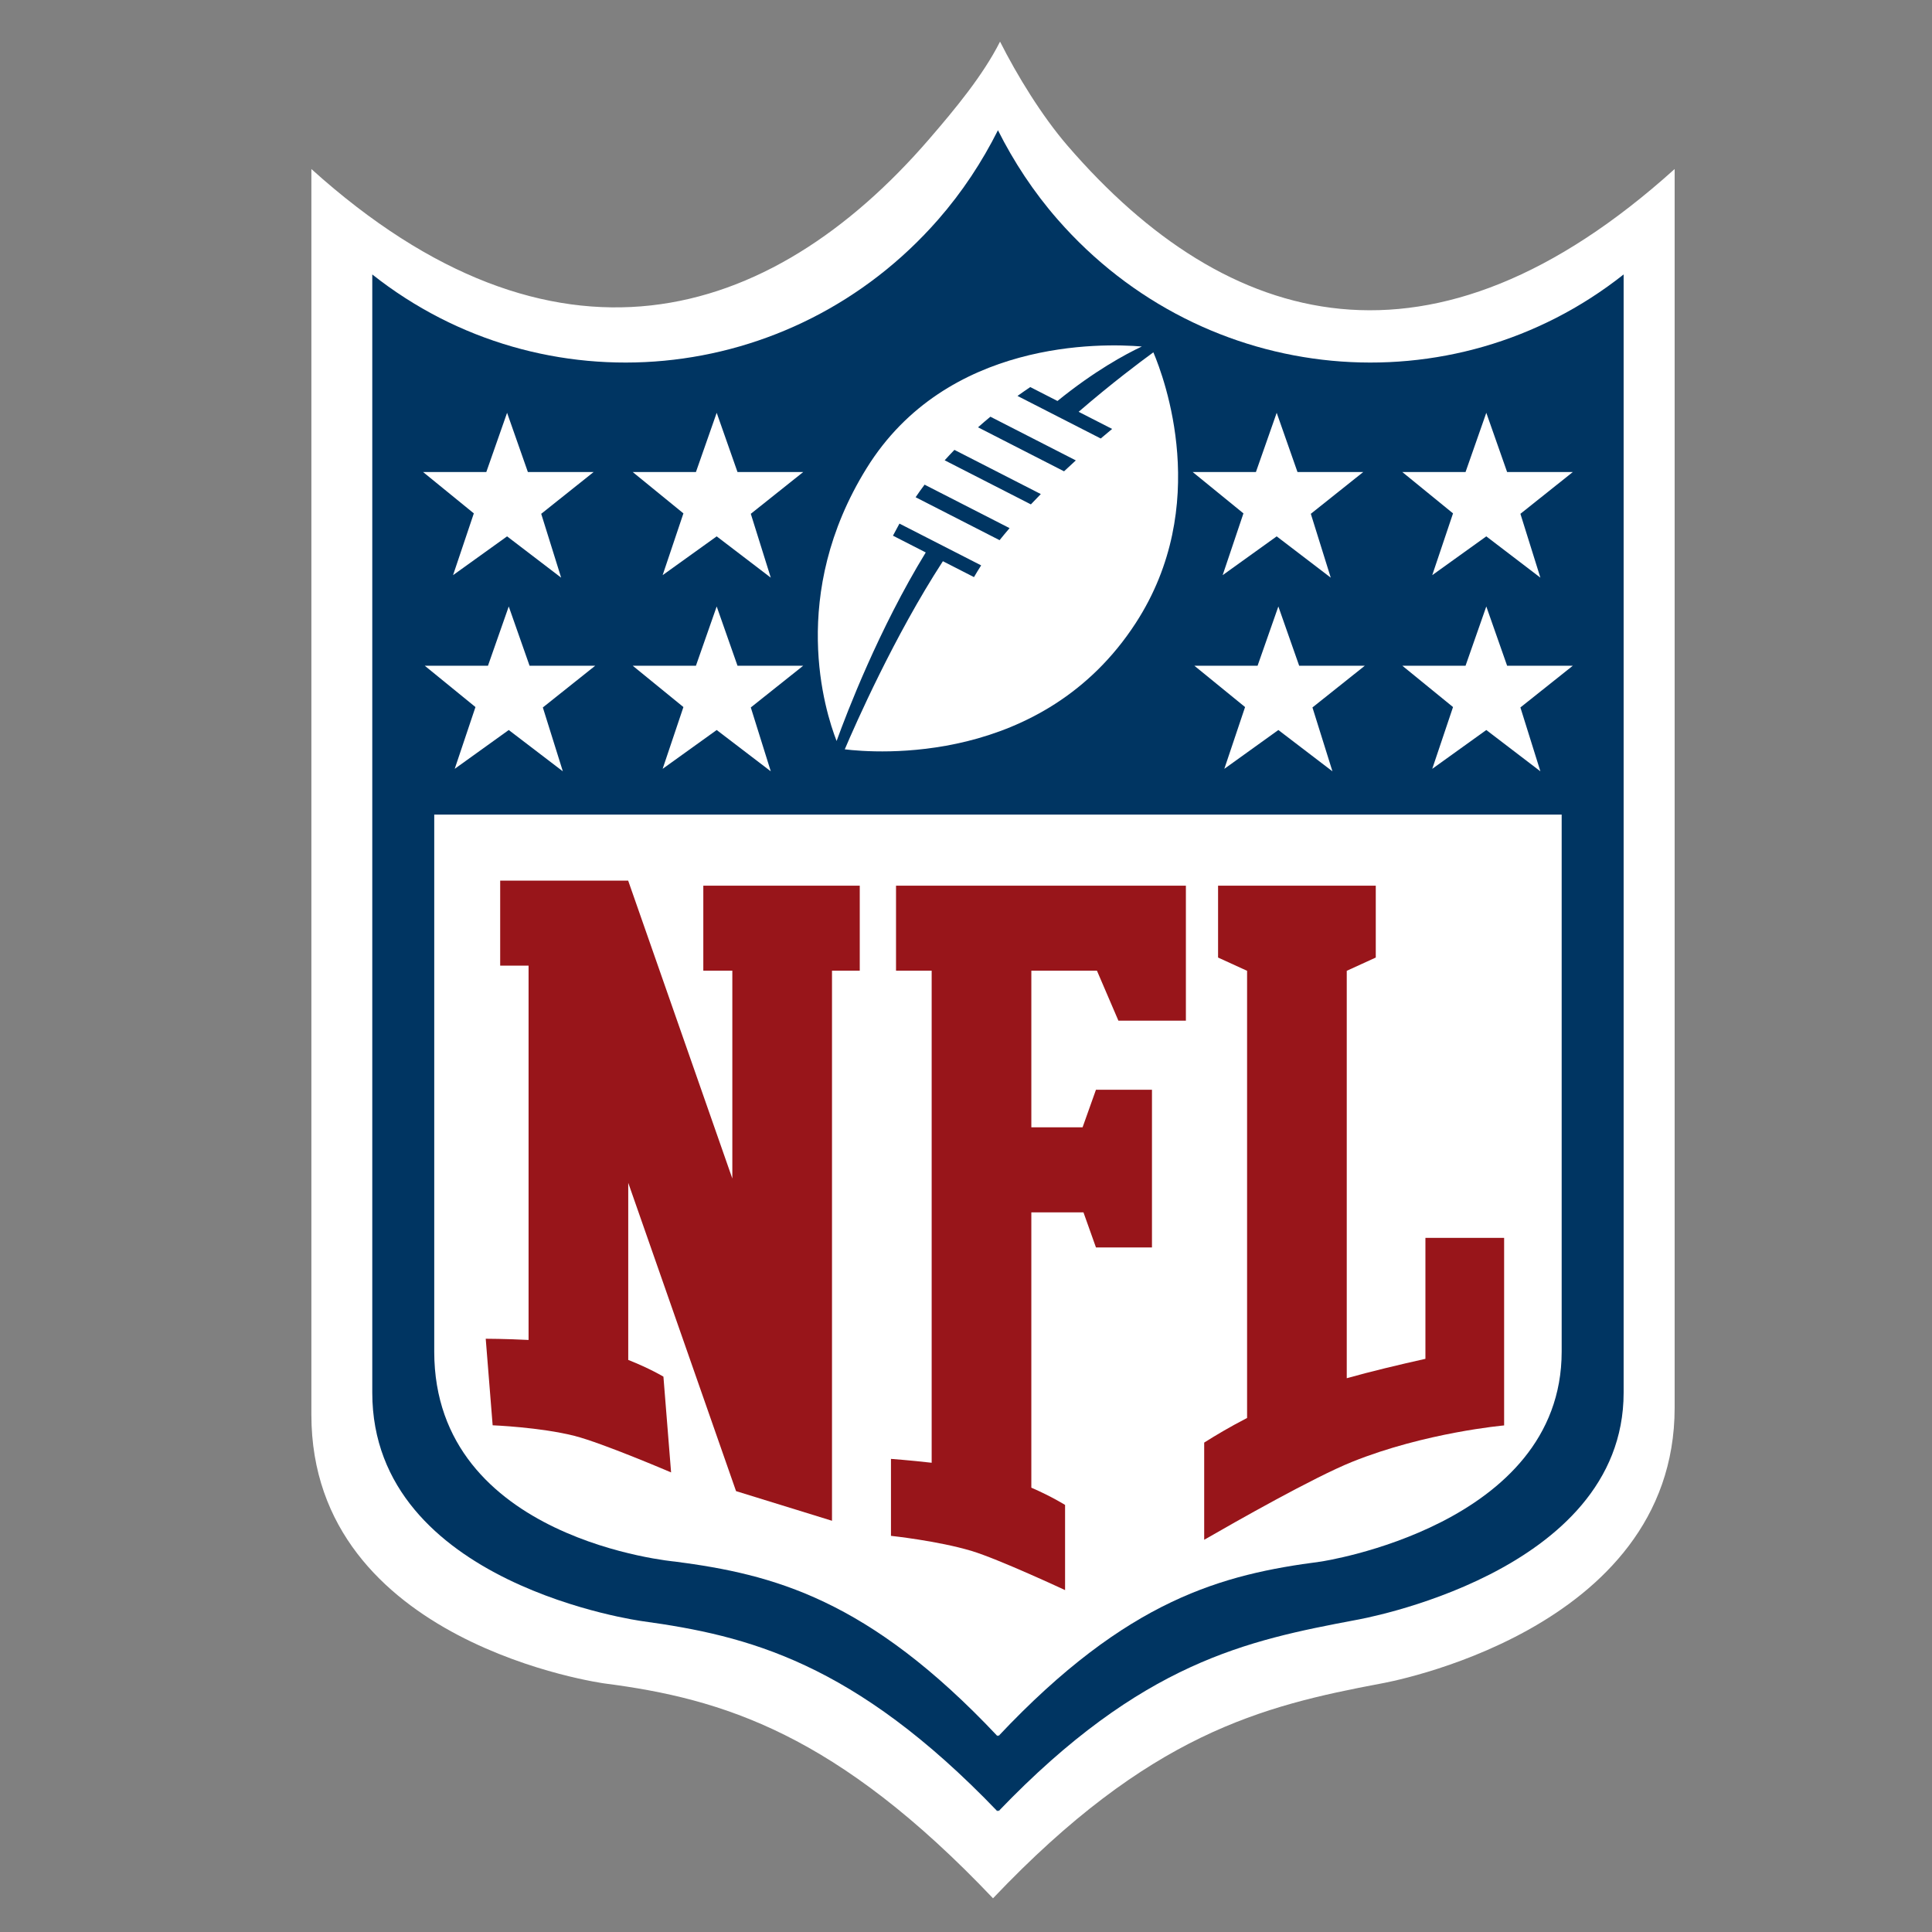 <?xml version="1.0" encoding="utf-8"?>
<!-- Generator: Adobe Illustrator 16.0.0, SVG Export Plug-In . SVG Version: 6.00 Build 0)  -->
<!DOCTYPE svg PUBLIC "-//W3C//DTD SVG 1.1//EN" "http://www.w3.org/Graphics/SVG/1.1/DTD/svg11.dtd">
<svg version="1.1" id="Layer_1" xmlns="http://www.w3.org/2000/svg" xmlns:xlink="http://www.w3.org/1999/xlink" x="0px" y="0px"
	 width="1200px" height="1200px" viewBox="0 0 1200 1200" enable-background="new 0 0 1200 1200" xml:space="preserve">
<rect x="0" y="0" width="1200" height="1200" fill="#808080" stroke="none"/>
<g>
	<path fill="#FFFFFF" d="M1040.152,874.363V104.992C889.969,240.42,762.71,205.965,663.088,90.521
		c-15.966-18.496-31.368-43.691-41.944-64.664c-10.579,20.973-27.957,41.918-43.922,60.415
		c-99.623,115.442-233.636,154.148-383.82,18.72V878.73c0,142.438,182.192,166.906,182.192,166.906
		c73.578,9.511,144.204,31.308,241.185,133.427c96.977-102.119,166.901-119.446,241.178-133.427
		C857.956,1045.637,1040.152,1014.178,1040.152,874.363z"/>
	<path fill="#003562" d="M1008.467,864.998v-694.53c-106.104,84.002-260.278,70.265-351.519-34.118
		c-15.039-17.204-27.271-35.899-37.102-55.459c-9.828,19.561-22.064,38.255-37.103,55.459
		c-91.237,104.383-245.412,118.12-351.515,34.118v694.53c0,119.605,167.972,141.973,167.972,141.973
		c64.864,8.946,131.192,25.196,220.257,117.979c0.133-0.184,0.258-0.351,0.389-0.534c0.131,0.184,0.258,0.351,0.39,0.534
		c89.063-92.783,154.725-106.051,221.825-118.725C842.062,1006.226,1008.467,977.895,1008.467,864.998z"/>
	<path fill="#FFFFFF" d="M716.376,218.837c-8.654,6.298-26.114,19.421-46.42,36.943l20.814,10.645
		c-2.309,1.906-4.672,3.893-7.086,5.939l-51.7-26.441c2.675-1.911,5.33-3.752,7.942-5.504l16.885,8.636
		c22.955-18.626,42.021-28.948,52.394-33.835c-24.637-2.067-121.258-4.609-170.951,75.615
		c-48.575,78.415-25.942,150.653-18.624,169.412c6.317-17.457,26.266-69.562,55.37-117.111l-20.362-10.415
		c1.306-2.525,2.647-5.028,4.029-7.506l50.743,25.952c-1.528,2.37-3.01,4.805-4.455,7.289l-19.309-9.875
		c-30.191,46.456-54.387,101.439-60.945,116.845c19.125,2.333,123.02,10.483,180.731-78.452
		C752.711,314.116,723.217,234.927,716.376,218.837z M620.854,335.509l-52.148-26.668c1.8-2.669,3.662-5.266,5.568-7.81
		l52.789,26.999C624.956,330.499,622.877,332.989,620.854,335.509z M640.298,313.282l-53.545-27.383
		c1.991-2.208,4.015-4.363,6.057-6.471l53.653,27.442C644.393,308.981,642.337,311.119,640.298,313.282z M660.894,292.739
		l-53.425-27.326c2.552-2.261,5.114-4.468,7.682-6.587l53.065,27.143C665.789,288.175,663.349,290.434,660.894,292.739z"/>
	<g>
		<g>
			<polygon fill="#FFFFFF" points="923.167,256.395 936.093,293.19 976.909,293.19 944.351,319.138 956.764,358.796 
				923.167,333.142 889.592,357.238 902.502,318.867 871.005,293.19 910.276,293.19 			"/>
			<polygon fill="#FFFFFF" points="923.167,376.685 936.093,413.492 976.909,413.492 944.351,439.411 956.764,479.087 
				923.167,453.426 889.592,477.54 902.502,439.165 871.005,413.492 910.276,413.492 			"/>
			<polygon fill="#FFFFFF" points="794.01,376.685 806.936,413.492 847.724,413.492 815.186,439.411 827.606,479.087 
				794.01,453.426 760.449,477.54 773.339,439.165 741.837,413.492 781.109,413.492 			"/>
			<polygon fill="#FFFFFF" points="792.976,256.395 805.894,293.19 846.728,293.19 814.174,319.138 826.556,358.796 
				792.976,333.142 759.413,357.238 772.322,318.867 740.805,293.19 780.074,293.19 			"/>
		</g>
		<g>
			<polygon fill="#FFFFFF" points="445.149,256.395 458.075,293.19 498.89,293.19 466.335,319.138 478.748,358.796 445.149,333.142 
				411.575,357.238 424.483,318.867 392.988,293.19 432.257,293.19 			"/>
			<polygon fill="#FFFFFF" points="445.149,376.685 458.075,413.492 498.89,413.492 466.335,439.411 478.748,479.087 
				445.149,453.426 411.575,477.54 424.483,439.165 392.988,413.492 432.257,413.492 			"/>
			<polygon fill="#FFFFFF" points="315.991,376.685 328.921,413.492 369.705,413.492 337.168,439.411 349.592,479.087 
				315.991,453.426 282.431,477.54 295.32,439.165 263.818,413.492 303.09,413.492 			"/>
			<polygon fill="#FFFFFF" points="314.958,256.395 327.876,293.19 368.709,293.19 336.155,319.138 348.537,358.796 
				314.958,333.142 281.396,357.238 294.303,318.867 262.789,293.19 302.054,293.19 			"/>
		</g>
	</g>
	<path fill="#FFFFFF" d="M969.982,839.5V505.95H269.714V839.5c0,117.332,149.659,130.443,149.659,130.443
		c60.822,7.917,119.882,23.104,200.123,108.325c0.121-0.171,0.231-0.326,0.354-0.492c0.119,0.166,0.229,0.321,0.348,0.492
		c80.243-85.221,139.305-100.408,200.126-108.325C820.324,969.943,969.982,947.887,969.982,839.5z"/>
	<path fill="#98151A" d="M640.582,550.099h-61.906h-22.14v52.821h22.14v97.28v52.824v79.967v26.644v46.507v2.405
		c-13.609-1.562-25.278-2.405-25.278-2.405v47.803c0,0,29.385,3.132,50.153,9.4c16.773,5.064,57.986,24.294,57.986,24.294v-52.896
		c0,0-7.971-5.074-20.955-10.725v-17.877v-73.15v-79.967h32.382l7.758,21.78h34.789v-21.78v-26.412v-1.567V700.2v-23.348h-34.789
		l-8.316,23.348h-31.823v-97.28h40.751l13.322,31.026h41.922V602.92v-18.733v-34.088H640.582z"/>
	<path fill="#98151A" d="M516.769,550.099h-61.907h-18.023v52.821h18.023v129.082l-64.65-184.898v-0.141h-61.907h-17.632v52.823
		h17.632v145.986v86.499c-14.217-0.729-26.614-0.754-26.614-0.754l4.301,53.759c0,0,29.579,1.178,50.841,6.577
		c17.176,4.354,59.992,22.691,59.992,22.691l-4.76-59.489c0,0-8.399-5.068-21.853-10.383v-98.9v-11.104l66.96,191.493l59.597,18.418
		v-0.311v-35.21V602.92h17.24v-52.821H516.769z"/>
	<path fill="#98151A" d="M885.354,768.868v75.125c-16.315,3.643-34.072,7.875-48.861,12.041v-5.019v-58.907V602.989l18.024-8.243
		v-44.647h-18.024h-30.168h-1.57h-30.169h-18.023v44.647l18.023,8.243v189.119v58.907v29.71
		c-10.521,5.448-19.482,10.751-26.644,15.296v60.373c19.577-11.288,68.262-38.916,91.95-48.439
		c45.462-18.285,94.346-22.598,94.346-22.598v-4.63v-46.956v-64.903H885.354z"/>
</g>
</svg>
